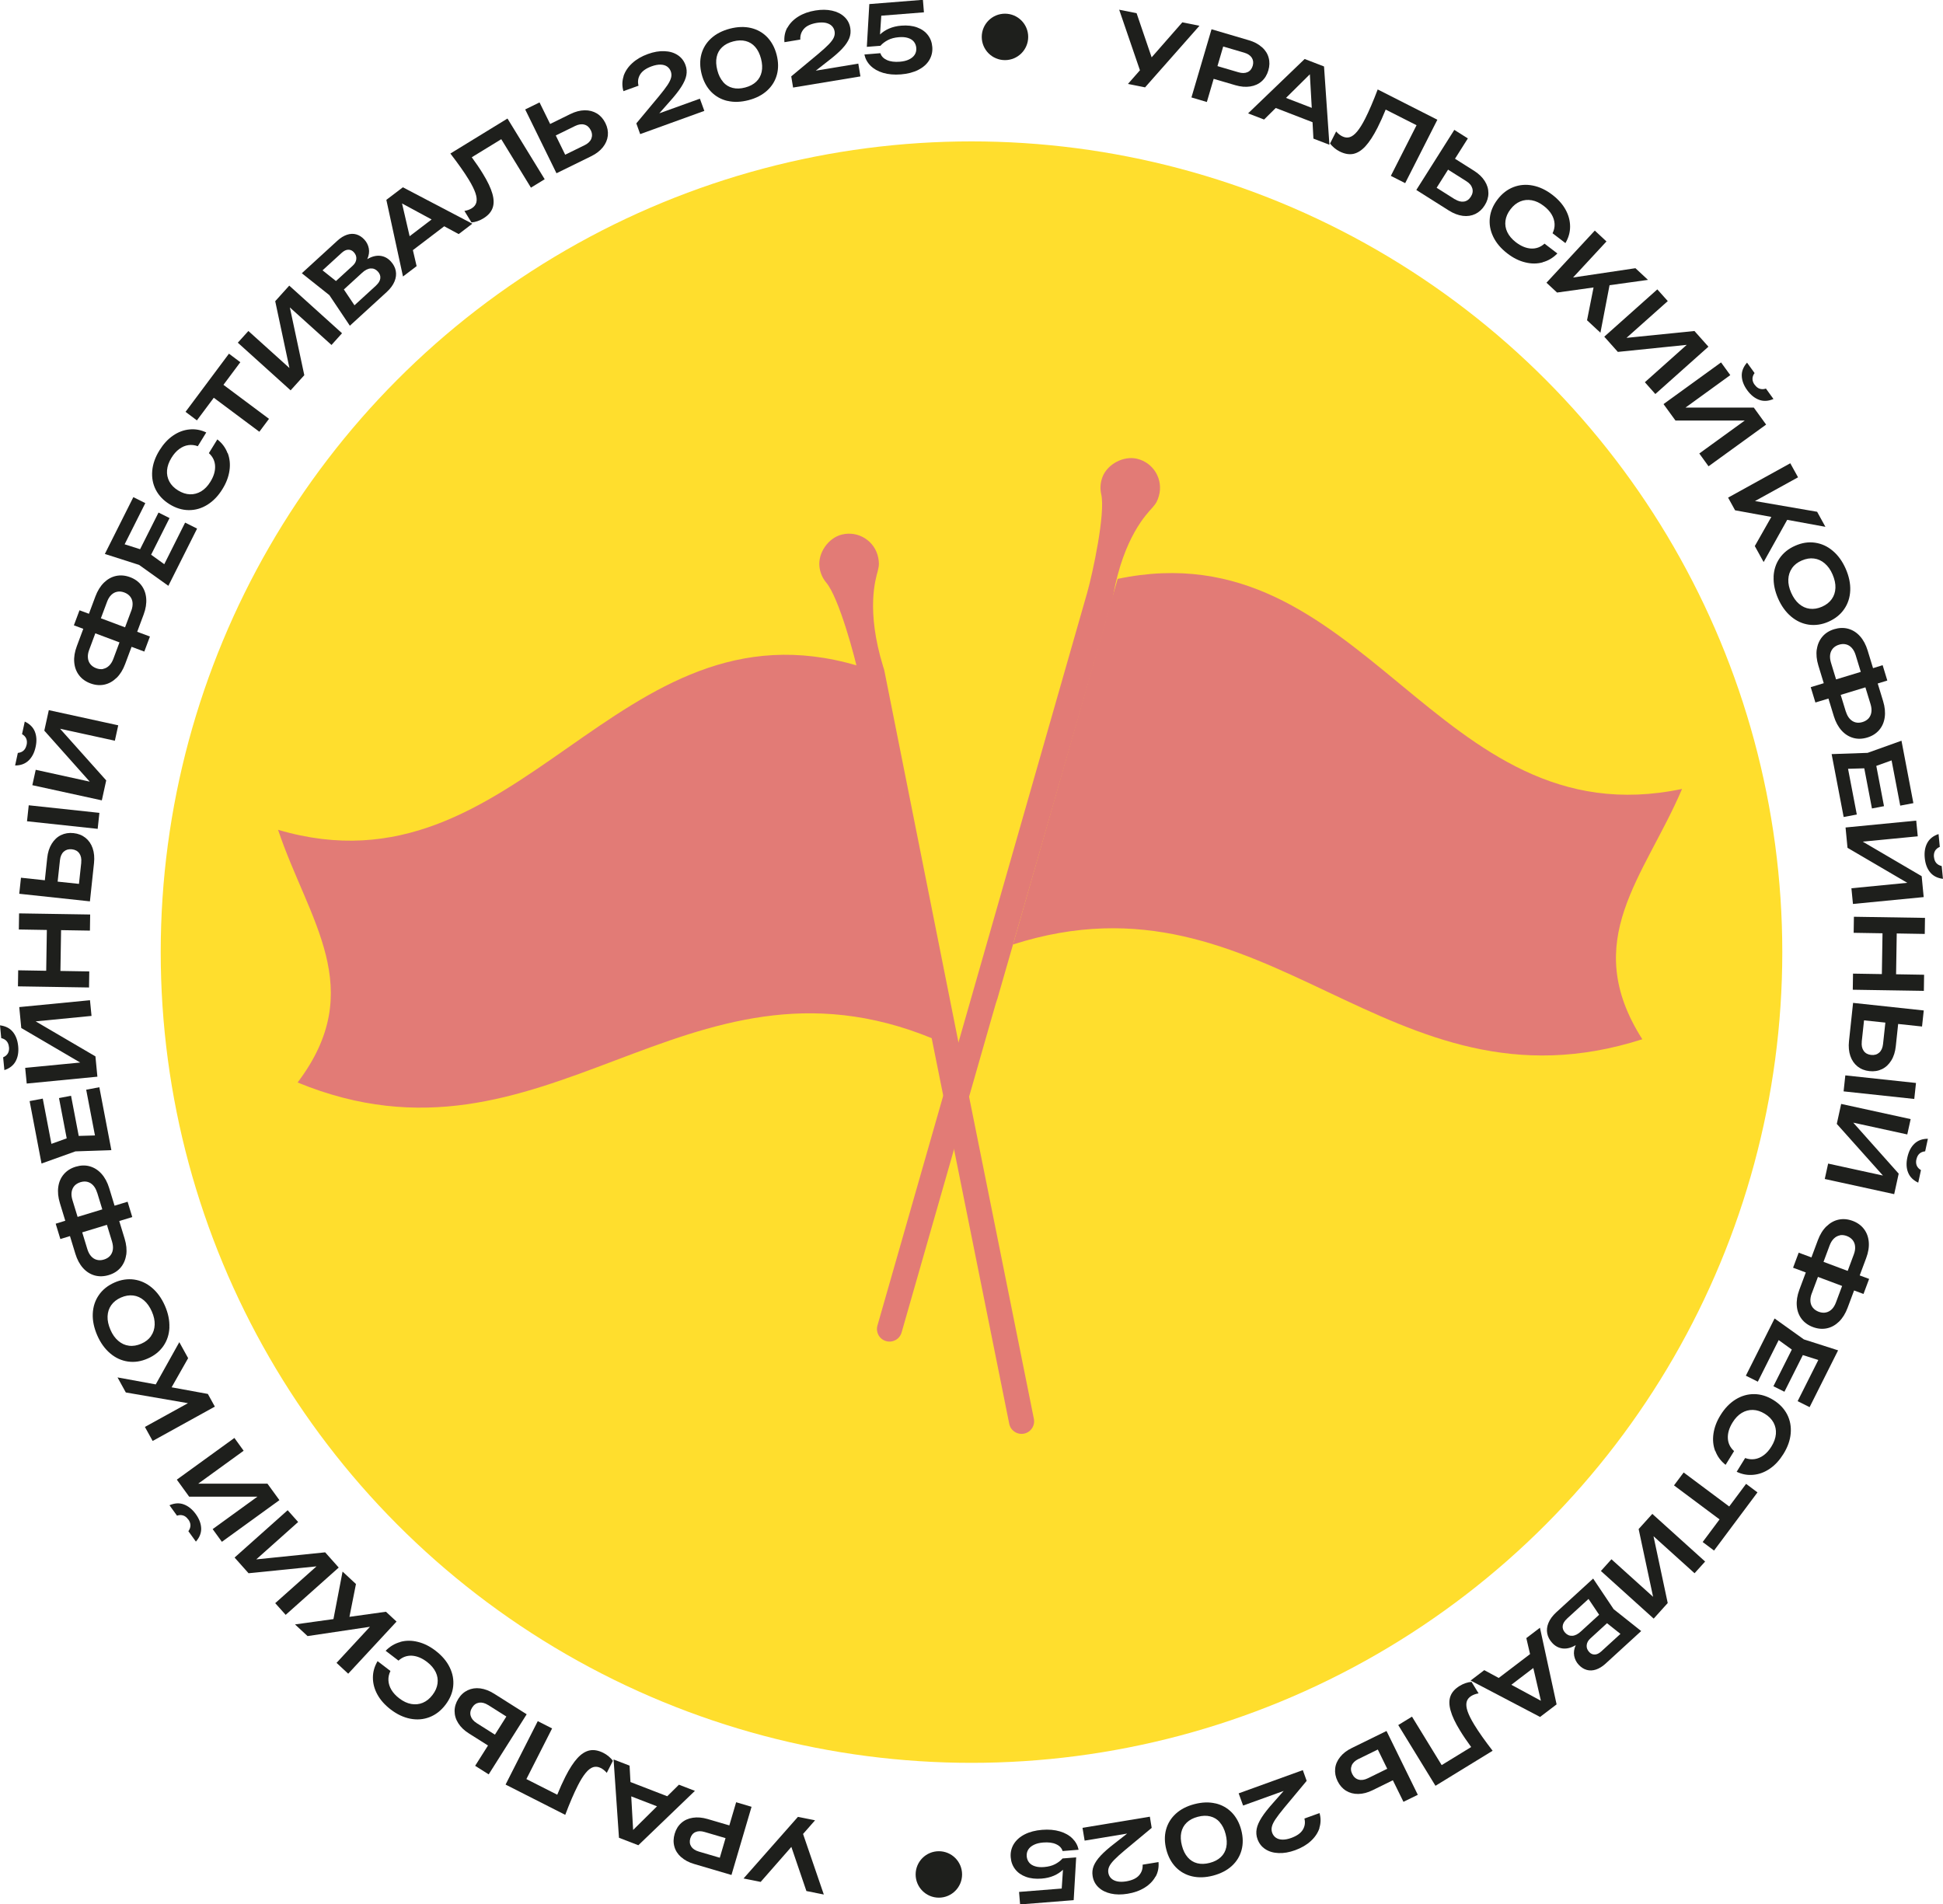 <?xml version="1.0" encoding="UTF-8"?> <svg xmlns="http://www.w3.org/2000/svg" id="_Слой_2" data-name="Слой 2" viewBox="0 0 328 321.48"><defs><style> .cls-1 { fill: #1e1f1c; } .cls-1, .cls-2, .cls-3 { stroke-width: 0px; } .cls-2 { fill: #e27b76; } .cls-3 { fill: #ffde2d; } </style></defs><g id="_Слой_1-2" data-name="Слой 1"><g><circle class="cls-3" cx="164" cy="160.74" r="136.87"></circle><g><path class="cls-2" d="m187.82,101.04c.03-.19.06-.37.1-.55,1.79-9.88,5.7-13.76,6.61-14.78.69-.77.88-1.22,1.1-1.98.79-2.75-.87-5.61-3.68-6.28-2.28-.54-5,.89-5.84,3.08-.37.98-.43,1.99-.21,2.92.74,3.22-1.46,13.39-2.36,16.57l-35.42,123.77c-.32,1.13.33,2.3,1.46,2.62h0c1.13.32,2.3-.33,2.62-1.46l14.93-52.16.97-3.37c.09-.31.19-.61.3-.91"></path><path class="cls-2" d="m277.24,175.45c-43.15,13.82-63.08-29.81-106.23-16,5.89-20.57,11.77-41.15,17.66-61.72,41.7-8.76,53.57,44.23,95.28,35.46-6.36,14.89-17.36,25.53-6.71,42.26Z"></path><path class="cls-2" d="m149.26,113.08c-.06-.18-.11-.36-.17-.53-2.95-9.6-1.26-14.84-.91-16.16.26-1,.22-1.49.07-2.26-.56-2.8-3.35-4.58-6.15-3.88-2.28.57-4.03,3.09-3.77,5.42.12,1.04.54,1.96,1.15,2.69,2.13,2.52,4.86,12.57,5.51,15.8l25.38,126.21c.23,1.15,1.35,1.89,2.5,1.66h0c1.15-.23,1.89-1.35,1.66-2.5l-10.7-53.19-.69-3.44c-.06-.31-.11-.63-.15-.95"></path><path class="cls-2" d="m50.24,182.75c41.9,17.23,65.27-24.66,107.17-7.43-4.22-20.98-8.44-41.96-12.66-62.94-40.86-12.08-56.95,39.79-97.81,27.71,5.15,15.35,15.26,26.83,3.3,42.66Z"></path></g><g><path class="cls-1" d="m192.44,11.88l-3.51-10.24,2.94.59,2.54,7.45,5.18-5.91,2.89.58-9.18,10.4-2.89-.58,2.02-2.3Z"></path><path class="cls-1" d="m213.02,7.95c.57.51.96,1.11,1.14,1.79.19.68.17,1.4-.05,2.15-.22.75-.59,1.36-1.12,1.83-.53.47-1.17.76-1.94.88s-1.59.05-2.49-.21l-3.68-1.08-1.15,3.91-2.6-.77,3.39-11.51,6.28,1.85c.9.26,1.64.65,2.21,1.17Zm-3.96,4.25c.6.18,1.12.17,1.54-.02.43-.19.71-.55.87-1.06.15-.52.1-.97-.15-1.37-.25-.39-.68-.68-1.29-.86l-3.54-1.04-.97,3.31,3.54,1.04Z"></path><path class="cls-1" d="m224.42,24.44l-2.7-1.04-.15-2.77-6.21-2.4-1.97,1.95-2.7-1.04,9.55-9.18,3.27,1.26.91,13.21Zm-2.98-6.23l-.32-5.67-4.03,3.99,4.35,1.68Z"></path><path class="cls-1" d="m242.64,20.22l-5.43,10.7-2.42-1.23,4.34-8.55-5.21-2.64c-.45,1.11-.91,2.13-1.38,3.06-.69,1.36-1.37,2.4-2.03,3.12s-1.35,1.15-2.06,1.3c-.71.14-1.47,0-2.28-.4-.34-.17-.65-.37-.93-.61s-.52-.48-.71-.75l1.03-2.03c.32.37.66.64,1.02.82.44.22.87.27,1.28.14.41-.13.83-.45,1.25-.96.42-.51.87-1.22,1.34-2.15.66-1.3,1.37-2.95,2.12-4.94l10.09,5.12Z"></path><path class="cls-1" d="m245.5,21.92l2.29,1.45-2.17,3.43,3.2,2.02c.8.5,1.4,1.08,1.82,1.74s.62,1.34.62,2.05c0,.71-.21,1.4-.63,2.06-.42.67-.95,1.15-1.59,1.46-.64.3-1.34.41-2.11.31s-1.55-.4-2.35-.9l-5.49-3.47,6.41-10.14Zm.1,11.71c.54.34,1.05.47,1.53.4.48-.08.87-.35,1.17-.83.3-.47.38-.94.24-1.41-.14-.47-.47-.87-1.02-1.21l-3.07-1.94-1.93,3.06,3.07,1.94Z"></path><path class="cls-1" d="m260.42,44.29c-.94.26-1.93.26-2.96,0-1.03-.25-2.03-.75-3-1.5-1.08-.83-1.87-1.76-2.38-2.81s-.7-2.11-.58-3.21c.12-1.1.56-2.13,1.31-3.11.75-.98,1.64-1.67,2.67-2.07,1.03-.4,2.11-.49,3.25-.27,1.14.22,2.25.74,3.33,1.57.97.75,1.72,1.58,2.23,2.51s.76,1.88.76,2.86c0,.98-.27,1.9-.79,2.78l-2.17-1.66c.25-.52.37-1.05.34-1.59-.03-.54-.19-1.07-.5-1.59-.31-.52-.75-1-1.33-1.44-.66-.51-1.34-.83-2.02-.95-.68-.12-1.33-.06-1.95.2-.62.26-1.17.7-1.64,1.32-.48.62-.76,1.27-.85,1.93-.09.66.01,1.31.31,1.93.3.62.78,1.19,1.44,1.7.87.67,1.73,1.02,2.58,1.07.84.04,1.6-.23,2.26-.83l2.17,1.66c-.71.73-1.54,1.23-2.48,1.48Z"></path><path class="cls-1" d="m269.21,38.92l1.98,1.84-5.64,6.09,10.53-1.57,2.12,1.97-6.49.9-1.54,8.02-2.26-2.1,1.1-5.54-6.16.86-1.79-1.66,8.16-8.8Z"></path><path class="cls-1" d="m279.77,48.85l1.77,1.98-6.97,6.21,11.47-1.16,2.36,2.65-8.96,7.99-1.77-1.99,7.07-6.31-11.63,1.19-2.29-2.57,8.96-7.99Z"></path><path class="cls-1" d="m290.53,61.18l1.56,2.15-7.56,5.48h11.53s2.08,2.87,2.08,2.87l-9.72,7.04-1.56-2.16,7.67-5.56h-11.69s-2.02-2.78-2.02-2.78l9.72-7.04Zm5.7,3.79c.24.34.52.56.84.66s.67.1,1.04-.03l1.27,1.76c-.86.37-1.67.42-2.42.14s-1.42-.81-2.01-1.62c-.59-.81-.89-1.62-.92-2.41s.27-1.55.89-2.25l1.27,1.76c-.47.65-.47,1.32.02,1.99Z"></path><path class="cls-1" d="m302.22,78.21l1.31,2.37-7.27,4.01,10.49,1.81,1.4,2.54-6.45-1.18-3.98,7.13-1.49-2.7,2.79-4.92-6.12-1.12-1.18-2.14,10.5-5.8Z"></path><path class="cls-1" d="m299.4,97.38c.05-1.18.39-2.23,1.02-3.14.63-.91,1.51-1.62,2.64-2.11,1.13-.5,2.24-.67,3.34-.51,1.1.16,2.1.61,3,1.38.9.76,1.63,1.77,2.18,3.03.55,1.26.81,2.49.76,3.66-.05,1.18-.39,2.23-1.02,3.14-.63.92-1.51,1.62-2.63,2.12s-2.24.66-3.34.51c-1.1-.16-2.1-.62-3-1.38-.9-.76-1.63-1.77-2.19-3.04-.55-1.26-.8-2.48-.75-3.66Zm3.11-1.45c-.39.55-.59,1.18-.62,1.89-.03.71.13,1.46.48,2.25.35.79.79,1.42,1.33,1.88.54.46,1.14.74,1.81.82s1.35-.03,2.06-.34c.71-.31,1.26-.74,1.65-1.29s.59-1.17.62-1.89c.03-.71-.14-1.46-.48-2.26s-.79-1.42-1.33-1.88c-.54-.46-1.14-.74-1.81-.82-.67-.09-1.35.03-2.07.34s-1.26.74-1.65,1.29Z"></path><path class="cls-1" d="m306.7,109.63c.12-.84.44-1.56.94-2.15s1.17-1.01,2-1.26c.83-.25,1.61-.27,2.36-.07.75.21,1.41.62,1.98,1.25.57.63,1,1.44,1.3,2.42l.91,2.98,1.62-.5.79,2.59-1.62.5.91,2.98c.3.98.39,1.9.27,2.74-.12.84-.43,1.55-.94,2.14s-1.17,1.01-2,1.26c-.83.25-1.61.28-2.36.07-.75-.21-1.41-.62-1.98-1.25-.57-.63-1.01-1.44-1.31-2.42l-.91-2.98-2.2.67-.79-2.59,2.2-.67-.91-2.98c-.3-.98-.39-1.9-.27-2.74Zm2.72-.16c-.25.29-.41.63-.47,1.04-.06.41-.01.85.13,1.34l.87,2.85,4.17-1.27-.87-2.85c-.15-.48-.36-.88-.64-1.19s-.6-.51-.97-.6c-.37-.1-.77-.08-1.19.05-.43.13-.77.34-1.03.63Zm2.19,10.67c.15.49.36.89.64,1.2.28.31.6.51.97.61s.77.08,1.2-.05c.42-.13.76-.34,1.02-.62.25-.29.41-.64.47-1.05.06-.41.01-.86-.14-1.35l-.87-2.84-4.17,1.27.87,2.84Z"></path><path class="cls-1" d="m316.01,136.51l-1.3-6.8-2.74.08,1.48,7.72-2.22.42-2.03-10.62,6.07-.21,5.72-2.05,2.01,10.54-2.22.42-1.46-7.64-2.58.93,1.3,6.8-2.04.39Z"></path><path class="cls-1" d="m323.48,138.55l.26,2.64-9.29.9,9.95,5.83.34,3.53-11.94,1.16-.26-2.65,9.43-.92-10.09-5.91-.33-3.43,11.94-1.16Zm3,6.15c.04.41.17.75.39,1,.22.25.52.42.91.51l.21,2.16c-.93-.12-1.65-.48-2.16-1.1-.51-.61-.81-1.42-.91-2.42-.1-1,.05-1.85.43-2.55.38-.7,1.02-1.2,1.9-1.49l.21,2.16c-.74.32-1.07.9-.99,1.73Z"></path><path class="cls-1" d="m324.92,157.67l-4.73-.08-.11,6.89,4.73.08-.04,2.72-12-.19.04-2.72,4.87.08.11-6.89-4.87-.08.04-2.71,12,.19-.04,2.71Z"></path><path class="cls-1" d="m323.15,185.53l-11.93-1.28.29-2.7,11.93,1.28-.29,2.7Zm1.6-14.93l-.29,2.7-4.03-.43-.4,3.76c-.1.94-.35,1.74-.76,2.4s-.92,1.15-1.56,1.46c-.64.31-1.35.43-2.13.34-.78-.08-1.45-.35-2.01-.79-.55-.44-.96-1.03-1.21-1.76-.25-.73-.33-1.57-.23-2.51l.69-6.46,11.93,1.28Zm-10.46,5.26c-.07.64.04,1.15.32,1.55s.7.63,1.26.69c.56.06,1.01-.08,1.37-.4.36-.33.57-.81.64-1.45l.39-3.61-3.6-.38-.39,3.61Z"></path><path class="cls-1" d="m322.54,188.93l-.57,2.59-9.12-1.99,7.67,8.61-.76,3.46-11.72-2.56.57-2.6,9.25,2.02-7.79-8.72.74-3.37,11.72,2.56Zm.97,6.78c-.09.41-.07.76.06,1.07s.37.56.71.76l-.46,2.12c-.85-.4-1.42-.97-1.71-1.71-.3-.74-.34-1.6-.12-2.58s.61-1.74,1.19-2.29c.58-.55,1.33-.83,2.27-.83l-.46,2.12c-.8.08-1.29.53-1.47,1.34Z"></path><path class="cls-1" d="m308.34,207.03c.61-.59,1.29-.97,2.05-1.13.76-.16,1.54-.09,2.35.21.81.3,1.45.76,1.92,1.38.47.62.74,1.35.81,2.2.07.85-.08,1.75-.44,2.71l-1.09,2.92,1.59.59-.95,2.54-1.59-.59-1.09,2.92c-.36.96-.84,1.74-1.45,2.34-.61.59-1.29.97-2.05,1.13-.76.16-1.54.09-2.35-.21-.81-.3-1.45-.76-1.92-1.38-.47-.62-.74-1.35-.81-2.2-.07-.85.07-1.75.43-2.72l1.09-2.92-2.15-.8.95-2.54,2.15.8,1.09-2.92c.36-.96.84-1.74,1.45-2.33Zm-2.5,11.33c-.18.48-.25.93-.22,1.34.03.41.17.77.41,1.07.24.3.57.53.99.69.41.15.81.2,1.19.12.38-.07.71-.25,1.01-.54s.53-.68.71-1.16l1.04-2.78-4.08-1.53-1.04,2.78Zm4.75-9.8c-.38.07-.71.25-1.01.54-.3.29-.53.67-.71,1.14l-1.04,2.79,4.08,1.53,1.04-2.8c.18-.47.25-.92.21-1.33-.03-.41-.17-.77-.41-1.07-.24-.3-.56-.53-.98-.69-.42-.16-.82-.2-1.2-.13Z"></path><path class="cls-1" d="m299.37,234.03l3.11-6.19-2.22-1.6-3.52,7.02-2.02-1.01,4.85-9.66,4.94,3.53,5.78,1.85-4.81,9.59-2.02-1.01,3.49-6.95-2.61-.83-3.11,6.19-1.86-.93Z"></path><path class="cls-1" d="m289.55,244.99c-.35-.91-.45-1.89-.3-2.94s.54-2.1,1.19-3.14c.71-1.16,1.57-2.04,2.55-2.65.99-.61,2.03-.91,3.14-.9,1.1.01,2.18.34,3.23.99,1.05.65,1.82,1.46,2.33,2.44.5.98.7,2.05.6,3.21-.1,1.16-.51,2.31-1.23,3.47-.65,1.04-1.4,1.87-2.28,2.47-.87.6-1.79.95-2.77,1.04-.97.1-1.92-.07-2.84-.51l1.43-2.32c.54.2,1.08.26,1.61.18.54-.08,1.04-.3,1.53-.66s.92-.85,1.3-1.47c.44-.71.69-1.41.75-2.1.06-.69-.08-1.33-.39-1.92-.32-.59-.81-1.09-1.48-1.5-.67-.41-1.33-.63-2-.65-.67-.02-1.3.15-1.89.5-.59.36-1.11.89-1.55,1.61-.58.93-.84,1.82-.8,2.67s.39,1.57,1.05,2.17l-1.43,2.32c-.8-.63-1.38-1.4-1.72-2.32Z"></path><path class="cls-1" d="m289.35,261.77l-1.92-1.44,2.85-3.82-7.69-5.74,1.63-2.18,7.69,5.74,2.85-3.82,1.92,1.44-7.33,9.82Z"></path><path class="cls-1" d="m287.84,263.63l-1.78,1.97-6.93-6.25,2.4,11.28-2.37,2.63-8.91-8.04,1.78-1.98,7.03,6.34-2.44-11.44,2.31-2.56,8.91,8.04Z"></path><path class="cls-1" d="m272.42,271.68l4.63,3.68-6,5.49c-.54.5-1.09.83-1.63,1.01s-1.07.2-1.56.06c-.5-.14-.95-.43-1.36-.87-.4-.43-.65-.93-.76-1.5-.11-.57-.02-1.17.26-1.81-.78.46-1.51.64-2.2.56-.68-.08-1.28-.4-1.78-.95-.44-.48-.72-1.01-.83-1.59s-.04-1.17.21-1.78c.25-.61.69-1.21,1.32-1.79l6.22-5.69,3.47,5.18Zm-7.91,1.61c-.42.39-.66.78-.71,1.2-.05.41.09.8.42,1.16.34.37.75.54,1.21.51.47-.03.96-.28,1.46-.75l3.06-2.8-1.79-2.67-3.66,3.35Zm6.77.75l-2.83,2.59c-.36.33-.56.7-.6,1.12s.1.8.42,1.15c.26.29.58.43.94.42.36,0,.72-.18,1.09-.51l3.25-2.97-2.26-1.8Z"></path><path class="cls-1" d="m248.26,283.71l2.3-1.75,2.44,1.32,5.29-4.03-.63-2.7,2.3-1.75,2.81,12.94-2.79,2.12-11.73-6.15Zm6.87.72l4.99,2.7-1.28-5.53-3.71,2.83Z"></path><path class="cls-1" d="m242.31,301.46l-6.27-10.23,2.32-1.42,5.01,8.18,4.98-3.05c-.71-.97-1.34-1.89-1.88-2.78-.8-1.3-1.33-2.42-1.59-3.37-.27-.94-.28-1.76-.03-2.43.25-.68.76-1.25,1.54-1.73.32-.2.66-.36,1.01-.48.35-.12.69-.19,1.01-.21l1.19,1.94c-.48.08-.89.23-1.23.44-.42.26-.69.6-.79,1.02-.1.42-.05.94.16,1.56.21.62.59,1.38,1.13,2.27.76,1.25,1.8,2.71,3.1,4.4l-9.64,5.91Z"></path><path class="cls-1" d="m239.35,303l-2.43,1.19-1.79-3.64-3.4,1.67c-.85.42-1.66.63-2.43.64-.78.01-1.46-.17-2.07-.54-.6-.37-1.08-.91-1.43-1.62-.35-.71-.48-1.41-.41-2.12s.36-1.36.84-1.96c.48-.61,1.15-1.12,2-1.53l5.83-2.86,5.28,10.77Zm-10.03-6.04c-.57.28-.96.65-1.14,1.1s-.16.93.09,1.43c.25.5.6.82,1.08.95.47.13.99.05,1.57-.23l3.26-1.6-1.59-3.25-3.26,1.6Z"></path><path class="cls-1" d="m222.74,308.63c-.27.81-.76,1.54-1.47,2.19-.71.65-1.59,1.16-2.64,1.54-.99.36-1.92.52-2.79.48-.87-.03-1.62-.25-2.24-.66-.62-.4-1.06-.97-1.32-1.69-.21-.57-.25-1.14-.14-1.73.11-.59.4-1.23.85-1.94s1.11-1.54,1.97-2.5l1.74-1.97-6.85,2.47-.75-2.06,10.83-3.92.65,1.81-3.8,4.56c-.65.79-1.14,1.43-1.46,1.91-.32.48-.53.9-.61,1.26-.09.35-.07.7.05,1.04.13.35.34.63.63.83.29.2.66.31,1.09.32.44.01.93-.08,1.49-.28.96-.35,1.61-.81,1.96-1.39s.44-1.21.27-1.89l2.55-.92c.25.86.23,1.7-.03,2.52Z"></path><path class="cls-1" d="m205.18,304.45c1.08.25,2,.77,2.76,1.54.75.78,1.29,1.77,1.6,2.97.31,1.2.33,2.33.05,3.37s-.83,1.94-1.65,2.69c-.82.75-1.88,1.29-3.16,1.63-1.28.33-2.45.37-3.54.12-1.08-.25-2-.77-2.75-1.54-.75-.78-1.29-1.77-1.6-2.97-.31-1.2-.33-2.33-.05-3.37s.83-1.94,1.65-2.69,1.87-1.29,3.14-1.62c1.28-.33,2.46-.38,3.55-.12Zm.75,3.2c-.44-.51-.98-.84-1.62-1-.63-.16-1.34-.14-2.12.07-.77.2-1.39.53-1.86.98s-.78,1.01-.92,1.67-.1,1.4.11,2.21.54,1.48.98,1.98c.44.51.98.84,1.61,1,.63.16,1.33.14,2.1-.06.78-.2,1.41-.53,1.88-.98.48-.45.78-1,.92-1.66.14-.66.1-1.4-.11-2.22-.21-.82-.54-1.48-.99-1.99Z"></path><path class="cls-1" d="m195.07,316.79c-.41.75-1.02,1.38-1.84,1.89s-1.77.85-2.88,1.03c-1.04.17-1.98.16-2.83-.03-.85-.19-1.54-.54-2.08-1.05-.54-.51-.87-1.14-.99-1.9-.1-.59-.04-1.17.18-1.72s.62-1.14,1.19-1.75,1.37-1.31,2.39-2.09l2.07-1.62-7.18,1.19-.36-2.16,11.37-1.88.31,1.89-4.57,3.8c-.78.66-1.38,1.2-1.78,1.62-.4.42-.68.79-.83,1.13s-.2.68-.14,1.03c.06.37.22.68.47.93.25.25.59.42,1.02.52.43.09.93.09,1.51,0,1-.17,1.73-.5,2.18-1.01.45-.51.65-1.11.61-1.81l2.68-.44c.08.89-.08,1.72-.49,2.47Z"></path><path class="cls-1" d="m172.2,321.48l-.17-2.08,7.2-.57.21-3.17c-.42.4-.93.74-1.53,1-.6.26-1.29.43-2.07.49-1.01.08-1.9-.02-2.66-.3-.77-.28-1.37-.71-1.81-1.28-.44-.57-.69-1.24-.75-2.01-.07-.81.11-1.56.51-2.23.41-.67,1.02-1.22,1.84-1.64s1.81-.68,2.95-.77c1.12-.09,2.12,0,3,.26.88.26,1.59.67,2.13,1.21.54.54.88,1.17,1.03,1.89l-2.7.22c-.16-.52-.53-.9-1.11-1.16-.57-.26-1.3-.35-2.18-.28-.6.05-1.11.17-1.54.38s-.75.47-.96.8c-.21.33-.3.71-.27,1.13.03.41.17.77.4,1.06s.57.51,1,.64c.43.14.95.18,1.55.13.72-.06,1.33-.22,1.85-.49.51-.27.93-.59,1.25-.96l2.3-.18-.42,7.22-9.05.72Z"></path></g><g><path class="cls-1" d="m135.56,309.6l3.51,10.24-2.94-.59-2.54-7.45-5.18,5.91-2.89-.58,9.18-10.4,2.89.58-2.02,2.3Z"></path><path class="cls-1" d="m114.98,313.53c-.57-.51-.96-1.11-1.14-1.79-.19-.68-.17-1.4.05-2.15.22-.75.59-1.36,1.12-1.83.53-.47,1.17-.76,1.94-.88s1.59-.05,2.49.21l3.68,1.08,1.15-3.91,2.6.77-3.39,11.51-6.28-1.85c-.9-.26-1.64-.65-2.21-1.17Zm3.96-4.25c-.6-.18-1.12-.17-1.54.02-.43.19-.71.55-.87,1.06-.15.52-.1.97.15,1.37.25.39.68.68,1.29.86l3.54,1.04.97-3.31-3.54-1.04Z"></path><path class="cls-1" d="m103.58,297.04l2.7,1.04.15,2.77,6.21,2.4,1.97-1.95,2.7,1.04-9.55,9.18-3.27-1.26-.91-13.21Zm2.98,6.23l.32,5.67,4.03-3.99-4.35-1.68Z"></path><path class="cls-1" d="m85.35,301.27l5.43-10.7,2.42,1.23-4.34,8.55,5.21,2.64c.45-1.11.91-2.13,1.38-3.06.69-1.36,1.37-2.4,2.03-3.12s1.35-1.15,2.06-1.3c.71-.14,1.47,0,2.28.4.34.17.65.37.93.61s.52.48.71.75l-1.03,2.03c-.32-.37-.66-.64-1.02-.82-.44-.22-.87-.27-1.28-.14-.41.13-.83.45-1.25.96-.42.51-.87,1.22-1.34,2.15-.66,1.3-1.37,2.95-2.12,4.94l-10.09-5.12Z"></path><path class="cls-1" d="m82.5,299.56l-2.29-1.45,2.17-3.43-3.2-2.02c-.8-.5-1.4-1.08-1.82-1.74s-.62-1.34-.62-2.05c0-.71.21-1.4.63-2.07.42-.67.95-1.15,1.59-1.45.64-.3,1.34-.41,2.11-.31s1.55.4,2.35.9l5.49,3.47-6.41,10.14Zm-.1-11.71c-.54-.34-1.05-.47-1.53-.4-.48.08-.87.35-1.17.83-.3.47-.38.94-.24,1.41.14.47.47.87,1.02,1.22l3.07,1.94,1.93-3.06-3.07-1.94Z"></path><path class="cls-1" d="m67.58,277.19c.94-.26,1.93-.26,2.96,0,1.03.25,2.03.75,3,1.5,1.08.83,1.87,1.76,2.38,2.81s.7,2.11.58,3.21c-.12,1.1-.56,2.13-1.31,3.11-.75.98-1.64,1.67-2.67,2.07-1.03.4-2.11.49-3.25.27-1.14-.22-2.25-.74-3.33-1.57-.97-.75-1.72-1.58-2.23-2.51s-.76-1.88-.76-2.86c0-.98.27-1.9.79-2.78l2.17,1.66c-.25.52-.37,1.05-.34,1.59.03.54.19,1.07.5,1.59.31.52.75,1,1.33,1.44.66.51,1.34.83,2.02.95.68.12,1.33.06,1.95-.2.62-.26,1.17-.7,1.64-1.32.48-.62.76-1.27.85-1.93.09-.66-.01-1.31-.31-1.93-.3-.62-.78-1.19-1.44-1.7-.87-.67-1.73-1.02-2.58-1.07-.84-.04-1.6.23-2.26.83l-2.17-1.66c.71-.73,1.54-1.23,2.48-1.48Z"></path><path class="cls-1" d="m58.79,282.57l-1.98-1.84,5.64-6.09-10.53,1.57-2.12-1.97,6.49-.9,1.54-8.02,2.26,2.1-1.1,5.54,6.16-.86,1.79,1.66-8.16,8.8Z"></path><path class="cls-1" d="m48.23,272.63l-1.77-1.98,6.97-6.21-11.47,1.16-2.36-2.65,8.96-7.99,1.77,1.99-7.07,6.31,11.63-1.19,2.29,2.57-8.96,7.99Z"></path><path class="cls-1" d="m31.76,256.51c-.24-.34-.52-.56-.84-.66s-.67-.1-1.04.03l-1.27-1.76c.86-.37,1.67-.42,2.42-.14s1.42.81,2.01,1.62c.59.81.89,1.62.92,2.41s-.27,1.55-.89,2.25l-1.27-1.76c.47-.65.47-1.32-.02-1.99Zm5.7,3.79l-1.56-2.15,7.56-5.48h-11.53s-2.08-2.87-2.08-2.87l9.72-7.04,1.56,2.16-7.67,5.56h11.69s2.02,2.78,2.02,2.78l-9.72,7.04Z"></path><path class="cls-1" d="m25.77,243.27l-1.31-2.37,7.27-4.01-10.49-1.81-1.4-2.54,6.45,1.18,3.98-7.13,1.49,2.7-2.79,4.92,6.12,1.12,1.18,2.14-10.5,5.8Z"></path><path class="cls-1" d="m28.6,224.1c-.05,1.18-.39,2.23-1.02,3.14-.63.91-1.51,1.62-2.64,2.11-1.13.5-2.24.67-3.34.51-1.1-.16-2.1-.61-3-1.38-.9-.76-1.63-1.77-2.18-3.03-.55-1.26-.81-2.49-.76-3.66.05-1.18.39-2.23,1.02-3.14.63-.92,1.51-1.62,2.63-2.12s2.24-.66,3.34-.51c1.1.16,2.1.62,3,1.38.9.76,1.63,1.77,2.19,3.04.55,1.26.8,2.48.75,3.66Zm-3.11,1.45c.39-.55.59-1.18.62-1.89.03-.71-.13-1.46-.48-2.25-.35-.79-.79-1.42-1.33-1.88-.54-.46-1.14-.74-1.81-.82s-1.35.03-2.06.34c-.71.31-1.26.74-1.65,1.29s-.59,1.17-.62,1.89c-.03.71.14,1.46.48,2.26s.79,1.42,1.33,1.88c.54.46,1.14.74,1.81.82.67.09,1.35-.03,2.07-.34s1.26-.74,1.65-1.29Z"></path><path class="cls-1" d="m21.3,211.85c-.12.84-.44,1.56-.94,2.15s-1.17,1.01-2,1.26c-.83.25-1.61.27-2.36.07-.75-.21-1.41-.62-1.98-1.25-.57-.63-1-1.44-1.3-2.42l-.91-2.98-1.62.5-.79-2.59,1.62-.5-.91-2.98c-.3-.98-.39-1.9-.27-2.74.12-.84.43-1.55.94-2.14s1.17-1.01,2-1.26c.83-.25,1.61-.28,2.36-.07.75.21,1.41.62,1.98,1.25.57.63,1.01,1.44,1.31,2.42l.91,2.98,2.2-.67.79,2.59-2.2.67.91,2.98c.3.98.39,1.9.27,2.74Zm-4.91-10.51c-.15-.49-.36-.89-.64-1.2-.28-.31-.6-.51-.97-.61s-.77-.08-1.2.05c-.42.13-.76.34-1.02.62-.25.29-.41.64-.47,1.05-.06.41-.01.86.14,1.35l.87,2.84,4.17-1.27-.87-2.84Zm2.19,10.67c.25-.29.41-.63.47-1.04.06-.41.01-.85-.13-1.34l-.87-2.85-4.17,1.27.87,2.85c.15.48.36.88.64,1.19s.6.51.97.6c.37.1.77.08,1.19-.05.43-.13.77-.34,1.03-.63Z"></path><path class="cls-1" d="m11.99,184.97l1.3,6.8,2.74-.08-1.48-7.72,2.22-.42,2.03,10.62-6.07.21-5.72,2.05-2.01-10.54,2.22-.42,1.46,7.64,2.58-.93-1.3-6.8,2.04-.39Z"></path><path class="cls-1" d="m1.51,176.77c-.04-.41-.17-.75-.39-1-.22-.25-.52-.42-.91-.51l-.21-2.16c.93.12,1.65.48,2.16,1.1.51.61.81,1.42.91,2.42s-.05,1.85-.43,2.55-1.02,1.2-1.9,1.49l-.21-2.16c.74-.32,1.07-.9.99-1.73Zm3,6.15l-.26-2.64,9.29-.9-9.95-5.83-.34-3.53,11.94-1.16.26,2.65-9.43.92,10.09,5.91.33,3.43-11.94,1.16Z"></path><path class="cls-1" d="m3.07,163.81l4.73.08.11-6.89-4.73-.08.04-2.72,12,.19-.04,2.72-4.87-.08-.11,6.89,4.87.08-.04,2.71-12-.19.04-2.71Z"></path><path class="cls-1" d="m3.25,150.88l.29-2.7,4.03.43.4-3.76c.1-.94.35-1.74.76-2.4s.92-1.15,1.56-1.46c.64-.31,1.35-.43,2.13-.34.78.08,1.45.35,2.01.79.55.44.96,1.03,1.21,1.76.25.73.33,1.57.23,2.51l-.69,6.46-11.93-1.28Zm1.6-14.93l11.93,1.28-.29,2.7-11.93-1.28.29-2.7Zm8.86,9.67c.07-.64-.04-1.15-.32-1.55s-.7-.63-1.26-.69c-.56-.06-1.01.08-1.37.4-.36.33-.57.81-.64,1.45l-.39,3.61,3.6.38.39-3.61Z"></path><path class="cls-1" d="m4.49,125.77c.09-.41.07-.76-.06-1.07-.13-.31-.37-.56-.71-.76l.46-2.12c.85.4,1.42.97,1.71,1.71s.34,1.6.12,2.58c-.21.98-.61,1.74-1.19,2.29-.58.55-1.33.83-2.27.83l.46-2.12c.8-.08,1.29-.53,1.47-1.34Zm.97,6.78l.57-2.59,9.12,2-7.67-8.61.76-3.46,11.72,2.56-.57,2.6-9.25-2.02,7.79,8.72-.74,3.37-11.72-2.56Z"></path><path class="cls-1" d="m19.66,114.45c-.61.59-1.29.97-2.05,1.13-.76.16-1.54.09-2.35-.21-.81-.3-1.45-.76-1.92-1.38-.47-.62-.74-1.35-.81-2.2-.07-.85.08-1.75.44-2.71l1.09-2.92-1.59-.59.95-2.54,1.59.59,1.09-2.92c.36-.96.84-1.74,1.45-2.34.61-.59,1.29-.97,2.05-1.13.76-.16,1.54-.09,2.35.21.81.3,1.45.76,1.92,1.38.47.62.74,1.35.81,2.2.07.85-.07,1.75-.43,2.72l-1.09,2.92,2.15.8-.95,2.54-2.15-.8-1.09,2.92c-.36.96-.84,1.74-1.45,2.33Zm-2.25-1.53c.38-.07.71-.25,1.01-.54.3-.29.53-.67.71-1.14l1.04-2.79-4.08-1.53-1.04,2.8c-.18.47-.25.92-.21,1.33.03.41.17.77.41,1.07.24.3.56.53.98.69.42.16.82.2,1.2.13Zm4.75-9.8c.18-.48.25-.93.22-1.34-.03-.41-.17-.77-.41-1.07-.24-.3-.57-.53-.99-.69-.41-.15-.81-.2-1.19-.12-.38.07-.71.25-1.01.54s-.53.68-.71,1.16l-1.04,2.78,4.08,1.53,1.04-2.78Z"></path><path class="cls-1" d="m28.62,87.46l-3.11,6.19,2.22,1.6,3.52-7.02,2.02,1.01-4.85,9.66-4.94-3.53-5.78-1.85,4.81-9.59,2.02,1.01-3.49,6.95,2.61.83,3.11-6.19,1.86.93Z"></path><path class="cls-1" d="m38.44,76.49c.35.91.45,1.89.3,2.94-.15,1.05-.54,2.1-1.19,3.14-.71,1.16-1.57,2.04-2.55,2.65-.99.61-2.03.91-3.14.9-1.1-.01-2.18-.34-3.23-.99-1.05-.65-1.82-1.46-2.33-2.44-.5-.98-.7-2.05-.6-3.21.1-1.16.51-2.31,1.23-3.47.65-1.04,1.4-1.87,2.28-2.47.87-.6,1.8-.95,2.77-1.04.97-.1,1.92.07,2.84.51l-1.43,2.32c-.54-.2-1.08-.26-1.61-.18-.54.08-1.04.3-1.53.66s-.92.85-1.3,1.47c-.44.71-.69,1.41-.75,2.1s.08,1.33.39,1.92c.32.59.81,1.09,1.48,1.5.67.41,1.33.63,2,.65.67.02,1.3-.15,1.89-.5.59-.36,1.11-.89,1.55-1.61.58-.93.84-1.82.8-2.67s-.39-1.57-1.05-2.17l1.43-2.32c.8.63,1.38,1.4,1.72,2.32Z"></path><path class="cls-1" d="m38.65,59.71l1.92,1.44-2.85,3.82,7.69,5.74-1.63,2.18-7.69-5.74-2.85,3.82-1.92-1.44,7.33-9.82Z"></path><path class="cls-1" d="m40.15,57.85l1.78-1.97,6.93,6.25-2.4-11.28,2.37-2.63,8.91,8.04-1.78,1.98-7.03-6.34,2.44,11.44-2.31,2.56-8.91-8.04Z"></path><path class="cls-1" d="m55.58,49.81l-4.63-3.68,6-5.49c.54-.5,1.09-.83,1.63-1.01s1.07-.2,1.56-.06c.5.14.95.43,1.36.87.4.43.65.93.76,1.5.11.57.02,1.17-.26,1.81.78-.46,1.51-.64,2.2-.56.68.08,1.28.4,1.78.95.44.48.72,1.01.83,1.59s.04,1.17-.21,1.78c-.25.61-.69,1.21-1.32,1.79l-6.22,5.69-3.47-5.18Zm1.14-2.37l2.83-2.59c.36-.33.56-.7.6-1.12s-.1-.8-.42-1.15c-.26-.29-.58-.43-.94-.42-.36,0-.72.18-1.09.51l-3.25,2.97,2.26,1.8Zm6.77.75c.42-.39.66-.78.71-1.2.05-.41-.09-.8-.42-1.16-.34-.37-.75-.54-1.21-.51s-.96.28-1.46.75l-3.06,2.8,1.79,2.67,3.66-3.35Z"></path><path class="cls-1" d="m79.73,37.77l-2.3,1.75-2.44-1.32-5.29,4.03.63,2.7-2.3,1.75-2.81-12.94,2.79-2.12,11.73,6.15Zm-6.87-.72l-4.99-2.7,1.28,5.53,3.71-2.83Z"></path><path class="cls-1" d="m85.68,20.03l6.27,10.23-2.32,1.42-5.01-8.18-4.98,3.05c.71.97,1.34,1.89,1.88,2.78.8,1.3,1.33,2.42,1.6,3.37.27.94.28,1.76.03,2.43-.25.68-.76,1.25-1.54,1.73-.32.2-.66.36-1.01.48-.35.12-.69.19-1.01.21l-1.19-1.94c.48-.08.89-.23,1.23-.44.42-.26.69-.6.79-1.02.1-.42.05-.94-.16-1.56-.21-.62-.59-1.38-1.13-2.27-.76-1.25-1.8-2.71-3.1-4.4l9.64-5.91Z"></path><path class="cls-1" d="m88.65,18.48l2.43-1.19,1.79,3.64,3.4-1.67c.85-.42,1.66-.63,2.43-.64.78-.01,1.46.17,2.07.54.6.37,1.08.91,1.43,1.62.35.71.48,1.41.41,2.12-.08.7-.36,1.36-.84,1.96s-1.15,1.12-2,1.53l-5.83,2.86-5.28-10.77Zm10.03,6.04c.57-.28.96-.65,1.14-1.1s.16-.93-.09-1.43-.6-.82-1.08-.95c-.47-.13-.99-.05-1.57.23l-3.26,1.6,1.59,3.25,3.26-1.6Z"></path><path class="cls-1" d="m105.26,12.85c.27-.81.76-1.54,1.47-2.19.71-.65,1.59-1.16,2.64-1.54.99-.36,1.92-.52,2.79-.48.87.03,1.62.25,2.24.66.62.4,1.06.97,1.32,1.69.21.57.25,1.14.14,1.73-.11.59-.4,1.23-.85,1.94-.45.71-1.11,1.54-1.97,2.5l-1.74,1.97,6.85-2.47.75,2.06-10.83,3.92-.65-1.81,3.8-4.56c.65-.79,1.14-1.43,1.46-1.91.32-.48.52-.9.61-1.26.09-.35.07-.7-.05-1.04-.13-.35-.34-.63-.63-.83-.29-.2-.66-.31-1.1-.32-.44-.01-.93.08-1.49.28-.96.35-1.61.81-1.96,1.39s-.44,1.21-.27,1.89l-2.55.92c-.25-.86-.23-1.7.03-2.52Z"></path><path class="cls-1" d="m122.81,17.04c-1.08-.25-2-.77-2.76-1.54-.75-.78-1.29-1.77-1.6-2.97-.31-1.2-.33-2.33-.05-3.37s.83-1.94,1.65-2.69c.82-.75,1.88-1.29,3.16-1.63,1.28-.33,2.45-.37,3.54-.12,1.08.25,2,.77,2.75,1.54.75.78,1.29,1.77,1.6,2.97.31,1.2.33,2.33.05,3.37s-.83,1.94-1.65,2.69-1.87,1.29-3.14,1.62c-1.28.33-2.46.38-3.55.12Zm-.75-3.2c.44.51.98.84,1.62,1,.63.16,1.34.14,2.12-.07.77-.2,1.39-.53,1.86-.98s.78-1.01.92-1.67.1-1.4-.11-2.21-.54-1.48-.98-1.98c-.44-.51-.98-.84-1.61-1-.63-.16-1.33-.14-2.1.06-.78.2-1.41.53-1.88.98-.48.45-.78,1-.92,1.66-.14.66-.1,1.4.11,2.22.21.82.54,1.48.99,1.99Z"></path><path class="cls-1" d="m132.92,4.69c.41-.75,1.02-1.38,1.84-1.89s1.77-.85,2.88-1.03c1.04-.17,1.98-.16,2.83.03.85.19,1.54.54,2.08,1.05.54.51.87,1.14.99,1.9.1.59.04,1.17-.18,1.72s-.62,1.14-1.19,1.75-1.37,1.31-2.39,2.09l-2.07,1.62,7.18-1.19.36,2.16-11.37,1.88-.31-1.89,4.57-3.8c.78-.66,1.38-1.2,1.78-1.62.4-.42.68-.79.83-1.13s.2-.68.14-1.03c-.06-.37-.22-.68-.47-.93-.25-.25-.59-.42-1.02-.52-.43-.09-.93-.09-1.51,0-1,.17-1.73.5-2.18,1.01-.45.51-.65,1.11-.61,1.81l-2.68.44c-.08-.89.08-1.72.49-2.47Z"></path><path class="cls-1" d="m155.8,0l.17,2.08-7.2.57-.21,3.17c.42-.4.93-.74,1.53-1,.6-.26,1.29-.43,2.07-.49,1.01-.08,1.9.02,2.66.3.77.28,1.37.71,1.81,1.28.44.57.69,1.24.75,2.01.07.81-.11,1.56-.51,2.23s-1.02,1.22-1.84,1.64-1.81.68-2.95.77c-1.12.09-2.12,0-3-.26-.88-.26-1.59-.67-2.13-1.21-.54-.54-.88-1.17-1.03-1.89l2.7-.22c.16.52.53.9,1.11,1.16.57.26,1.3.35,2.18.28.6-.05,1.11-.17,1.54-.38s.75-.47.96-.8c.21-.33.3-.71.27-1.13-.03-.41-.17-.77-.4-1.06-.23-.29-.57-.51-1-.64-.43-.14-.95-.18-1.55-.13-.72.06-1.33.22-1.85.49-.51.27-.93.59-1.25.96l-2.3.18.42-7.22,9.05-.72Z"></path></g><circle class="cls-1" cx="169.65" cy="6.23" r="3.92"></circle><circle class="cls-1" cx="158.49" cy="316.45" r="3.92"></circle></g></g></svg> 